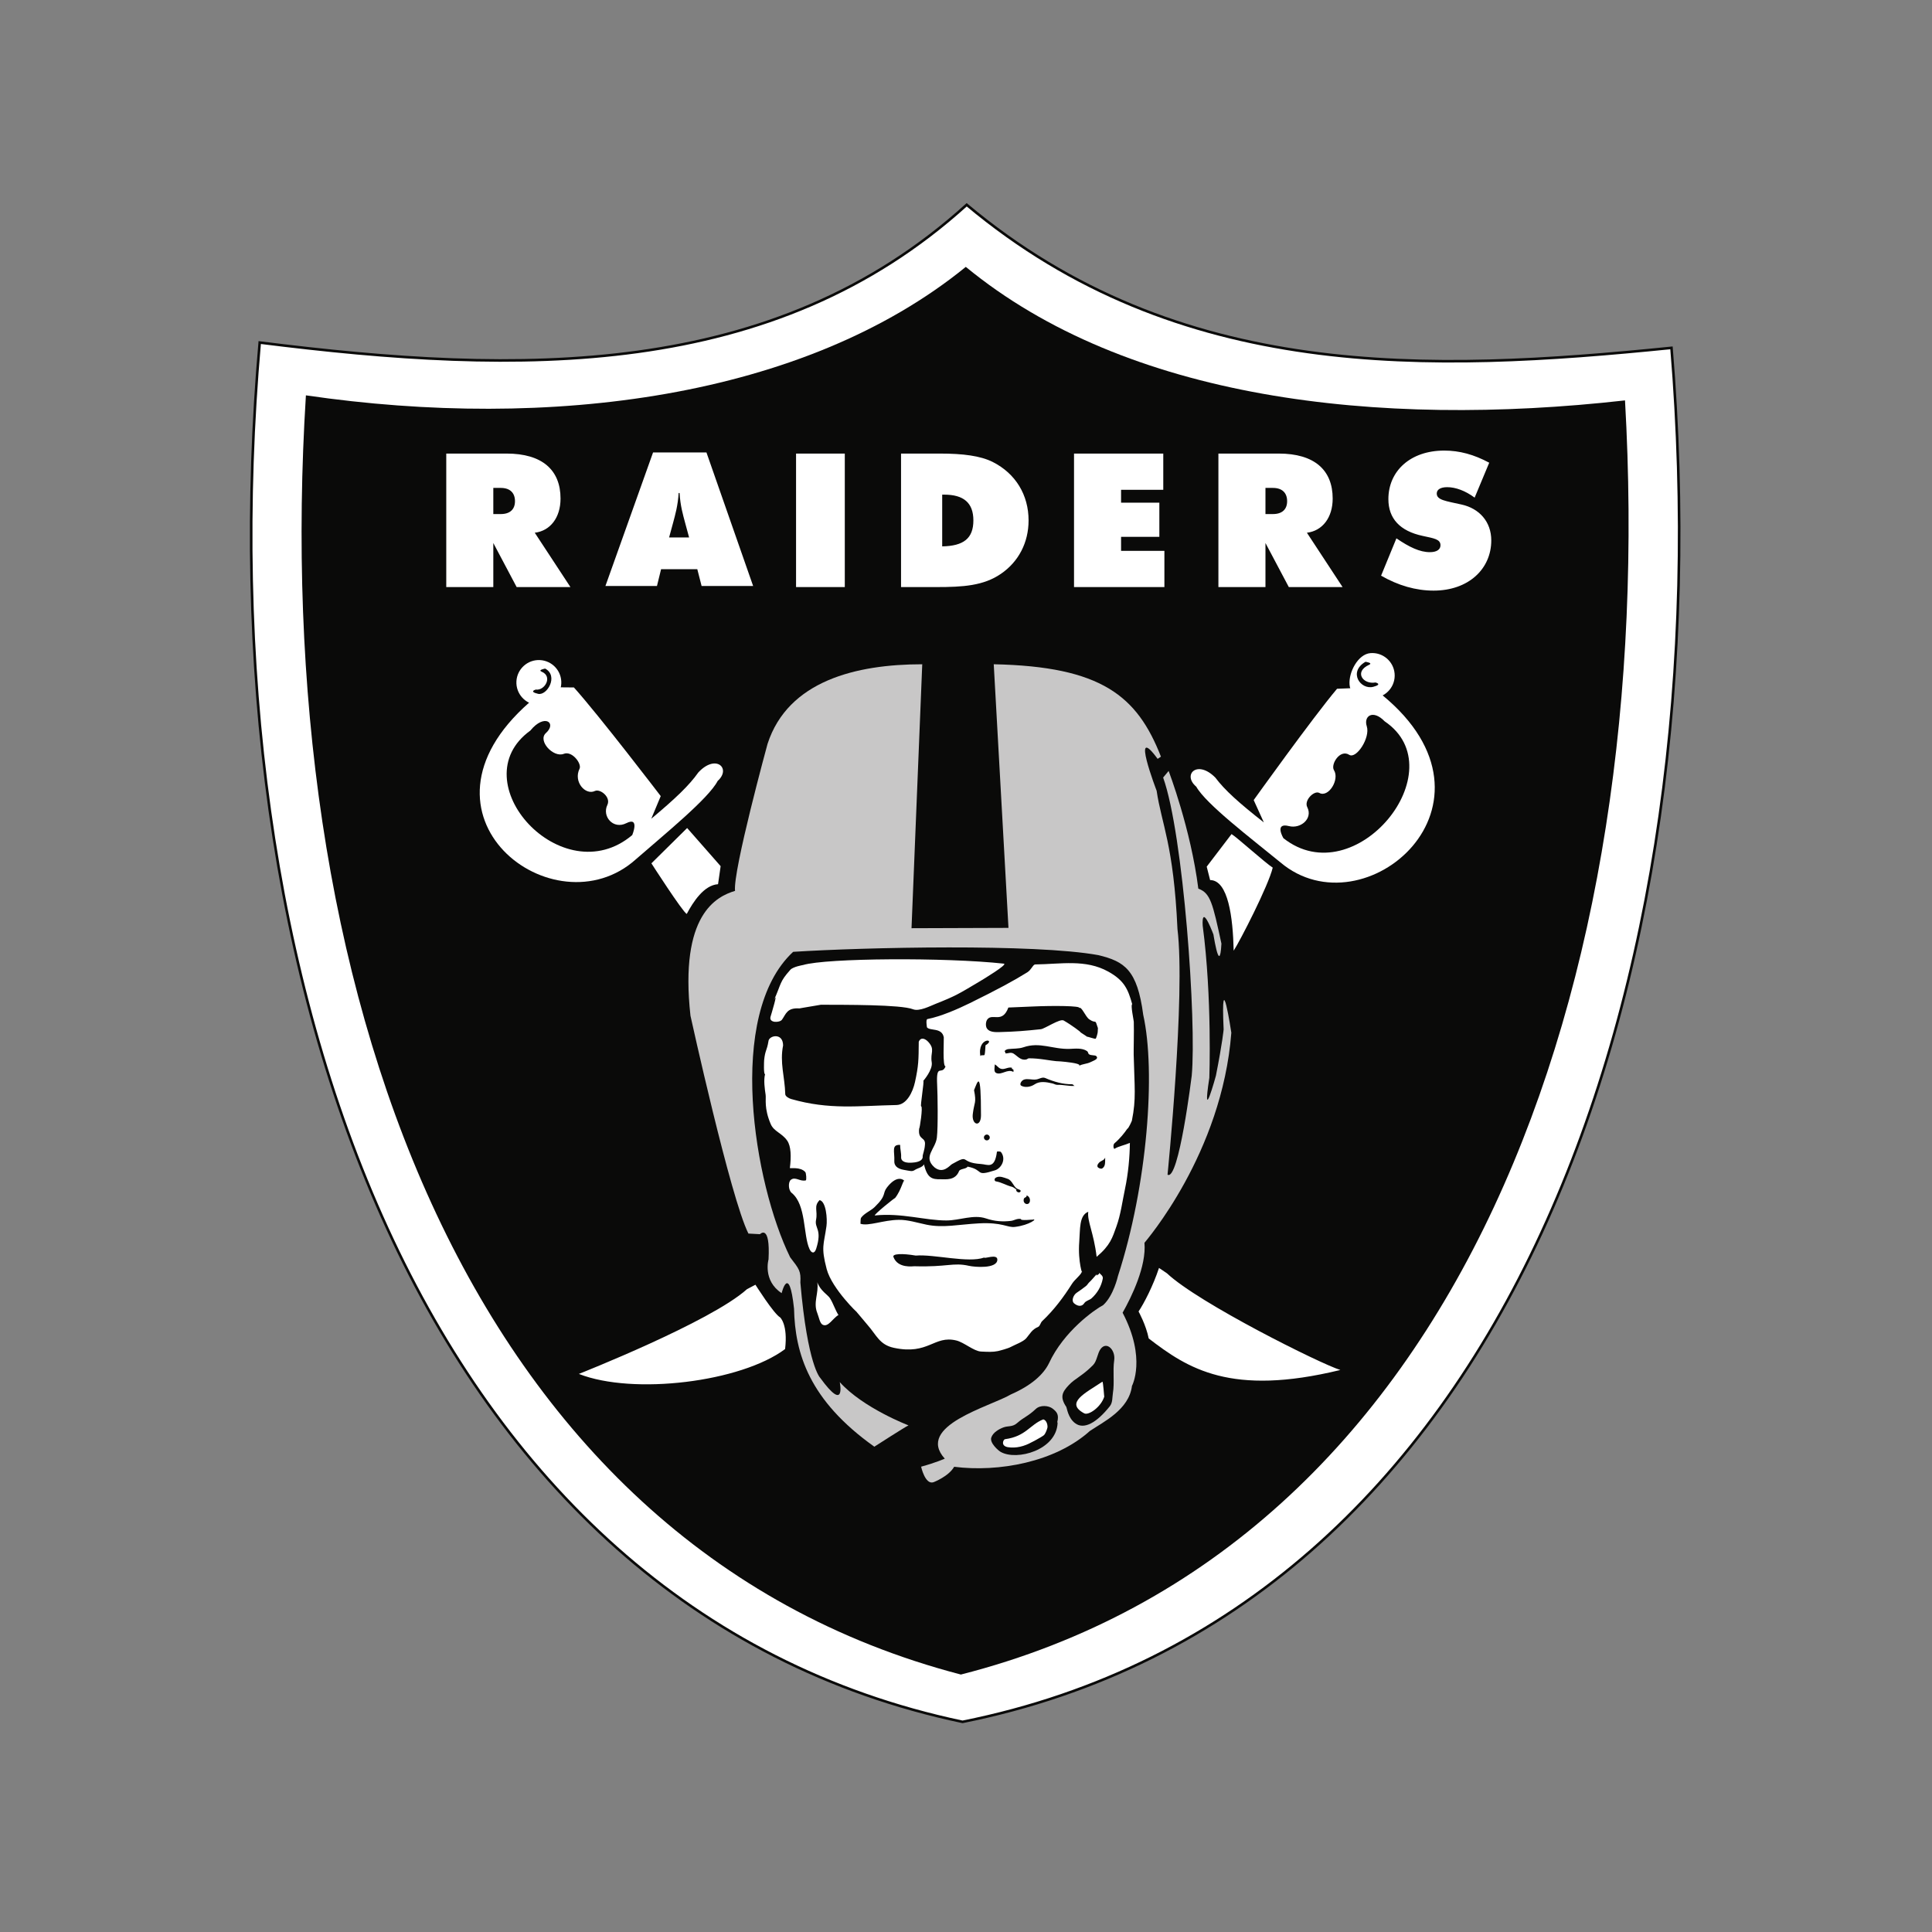 <svg width="500" height="500" viewBox="0 0 500 500" fill="none" xmlns="http://www.w3.org/2000/svg">
<rect x="0" y="0" width="500" height="500" fill="#808080" stroke="none"/>
<path d="M255.323 308.204C255.5 308.301 255.303 308.481 255.388 308.541C255.477 308.609 255.622 308.598 255.734 308.512C255.568 308.481 255.722 308.363 255.674 308.295C255.58 308.139 255.434 308.25 255.323 308.204Z" fill="#231F20"/>
<path d="M250.179 53C200.006 98.474 134.493 97.114 67.213 88.653C52.701 253.474 109.154 416.154 249.11 445.615C390.404 417.29 446.203 254.92 432.579 90.025C369.95 96.339 305.044 98.902 250.179 53ZM250.179 53C200.006 98.474 134.493 97.114 67.213 88.653C52.701 253.474 109.154 416.154 249.11 445.615C390.404 417.29 446.203 254.92 432.579 90.025C369.95 96.339 305.044 98.902 250.179 53Z" fill="white"/>
<path d="M250.179 53C200.006 98.474 134.493 97.114 67.213 88.653C52.701 253.474 109.154 416.154 249.11 445.615C390.404 417.29 446.203 254.92 432.579 90.025C369.95 96.339 305.044 98.902 250.179 53Z" stroke="#0A0A09" stroke-width="0.667"/>
<path d="M249.951 69.067C208.127 103.081 142.161 111.522 79.169 102.316C69.776 252.618 118.798 399.483 248.677 433.372C378.735 400.188 429.128 253.97 420.551 103.623C356.284 110.855 291.587 103.307 249.951 69.067Z" fill="#0A0A09"/>
<path d="M299.95 328.14C298.427 332.765 296.049 337.347 294.658 339.409C294.658 339.409 296.608 342.934 297.284 346.388C307.384 354.164 318.525 361.461 346.881 354.549C341.828 353.001 310.164 337.225 302.014 329.537L299.949 328.141M195.505 332.486C195.505 332.486 200.239 339.997 201.904 340.946C201.904 340.946 203.943 342.76 203.182 349.135C191.784 357.663 163.933 361.118 149.805 355.571C149.805 355.571 183.882 342.135 193.306 333.648L195.504 332.485M283.791 329.793C283.132 330.503 282.562 331.245 281.844 331.913C281.587 332.153 281.374 332.582 281.045 332.828C280.253 333.427 279.548 333.983 278.692 334.531C277.819 335.087 277.198 336.601 277.943 337.269C278.581 337.842 279.813 338.46 280.609 337.254C281.04 336.607 281.964 336.474 282.482 336.014C283.948 334.703 285.009 332.958 285.391 330.941C285.528 330.231 284.929 329.895 284.453 329.399C284.573 329.964 283.817 329.795 283.769 330.22L283.791 329.794M211.515 331.845C212.327 334.103 214.227 335.07 214.797 335.979C215.695 337.423 216.115 338.946 216.987 340.325C215.502 341.17 214.364 343.565 212.907 342.84C212.171 342.479 211.949 340.907 211.507 339.801C210.392 337.004 211.952 334.69 211.516 331.845" fill="white"/>
<path d="M238.676 171.912C221.597 171.912 203.948 176.183 198.639 192.515C198.639 192.515 189.645 225.4 190.226 230.556C185.447 232.011 175.798 236.64 178.694 262.876C178.694 262.876 189.045 310.023 193.691 319.245L196.676 319.407C196.676 319.407 199.391 316.558 198.895 325.932C198.895 325.932 197.326 331.407 202.288 334.667C202.288 334.667 204.213 326.764 205.496 338.681C205.744 350.236 209.38 362.403 226.279 374.404C226.279 374.404 234.248 369.268 235.121 368.886C235.121 368.886 223.384 364.42 217.327 357.688C217.327 357.688 219.03 365.901 212.254 356.568C212.254 356.568 208.998 353.404 207.133 331.927C207.292 328.945 206.885 328.493 204.486 325.374C195.161 306.379 187.761 262.556 205.268 246.333C223.712 245.159 267.74 244.177 284.259 247.188C291.017 248.82 294.337 250.993 295.863 262.619C299.153 277.325 296.967 306.721 289.319 330.258C289.319 330.258 288.195 335.331 285.504 337.755C283.302 338.919 275.315 344.488 271.457 352.839C270.02 355.754 266.877 358.577 261.628 360.872C256.333 364.012 236.828 368.973 244.506 377.5C244.506 377.5 242.291 378.501 238.384 379.579C238.384 379.579 239.419 384.337 241.597 383.596C241.597 383.596 245.523 382.096 246.935 379.601C258.407 381.059 273.082 378.409 282.056 370.331C285.603 367.953 292.185 364.839 292.954 358.667C292.954 358.667 296.749 351.598 290.53 339.73C292.886 335.574 296.724 327.652 296.185 321.636C296.411 321.304 316.263 298.555 318.667 267.27C318.667 267.27 315.887 248.843 316.674 266.415C316.674 266.415 316.429 269.488 314.681 278.376C314.681 278.376 310.968 292.007 312.974 278.944C312.974 278.944 313.715 258.176 311.268 239.655C311.268 239.655 310.647 232.76 314.399 242.788C314.904 244.636 313.83 240.511 313.83 240.511C313.83 240.511 315.635 253.174 316.105 244.215C313.83 233.686 313.256 231.117 310.125 229.98C308.179 214.496 302.439 199.522 302.439 199.522L301.019 201.228C306.272 215.848 309.697 264.432 308.419 278.377C308.419 278.377 305.052 305.853 302.157 303.999C302.157 303.999 306.82 257.631 304.727 240.42C303.74 218.561 300.595 213.265 299.338 204.647C299.338 204.647 292.414 186.608 299.595 196.391L300.45 195.821C294.321 180.12 285.077 172.478 257.18 171.909L260.992 240.135L235.901 240.221L238.676 171.909" fill="#C8C7C7"/>
<path d="M206.921 260.976C206.793 260.969 212.516 260.026 212.43 260.026C218.606 260.054 233.149 259.958 236.294 261.198C237.906 261.831 240.734 260.351 242.137 259.795C247.381 257.718 248.035 257.268 253.561 253.98C254.465 253.439 260.969 249.523 259.789 249.393C244.695 247.742 213.91 247.93 207.832 249.746C207.832 249.746 205.269 250.172 204.547 250.976C201.672 254.184 202.28 254.441 200.281 258.877C201.581 255.989 199.597 262.525 199.422 263.107C198.904 264.792 201.787 264.708 202.368 263.902C203.429 262.436 203.634 260.754 206.919 260.976M291.148 307.695C290.458 310.943 290.048 314.308 288.927 317.415C287.888 320.281 287.387 322.247 283.808 325.268C283.067 319.03 281.305 315.942 281.643 313.606C279.239 314.547 279.564 318.123 279.308 321.396C278.901 326.609 280.312 330.438 279.984 328.912C280.142 329.637 278.171 331.074 277.461 332.204C275.228 335.739 272.759 339.03 269.727 341.89C269.274 342.316 269.162 343.18 268.687 343.387C267.016 344.104 266.579 345.192 265.599 346.328C264.8 347.261 262.679 347.996 261.579 348.595C260.886 348.98 258.787 349.545 258.217 349.666C256.948 349.923 255.793 349.878 253.876 349.777C252.023 349.683 249.496 347.402 247.503 346.918C241.698 345.498 240.343 350.751 231.317 348.811C227.596 348.01 226.846 345.521 224.519 342.889C224.066 342.376 221.847 339.683 221.499 339.304C222.44 340.314 215.31 333.607 213.945 328.441C212.422 322.658 213.206 322.196 213.89 317.318C214.147 315.487 213.799 310.893 212.106 310.594C210.523 312.219 211.666 313.332 211.195 315.675C210.742 317.961 212.85 318.055 211.23 323.162C210.768 324.625 209.972 324.264 209.514 323.285C207.825 319.653 208.698 311.782 204.877 308.713C203.996 308.01 203.944 305.881 204.685 305.323C205.852 304.442 207.012 305.836 208.526 305.485C208.791 305.427 208.628 303.586 208.423 303.347C207.169 301.875 204.394 302.479 204.42 302.277C204.788 299.31 204.731 296.639 203.722 295.187C202.327 293.192 200.288 292.852 199.458 290.901C197.699 286.776 198.303 284.423 198.144 283.345C197.93 281.89 197.579 279.53 197.999 277.998C197.576 278.092 197.739 274.576 197.759 274.347C198.02 271.772 198.477 271.917 198.871 269.488C198.948 267.997 202.632 267.121 202.666 270.549C201.762 275.06 203.106 278.616 203.225 283.176C203.239 283.724 204.137 284.249 204.744 284.423C214.679 287.272 222.119 286.177 231.999 285.98C234.643 285.931 236.234 282.628 236.798 280.036C237.734 275.767 237.739 274.311 237.773 269.611C238.269 268.359 239.424 268.699 240.331 269.745C242.025 271.695 240.711 272.421 241.13 274.919C241.455 276.863 238.954 279.718 238.954 279.718C239.237 279.735 238.107 286.305 238.393 286.319C238.903 286.348 238.013 292.216 237.876 292.064C237.494 295.253 239.693 294.081 239.36 296.416C239.305 297.487 238.758 298.966 238.787 299.164C239.103 301.32 234.292 300.856 235.062 300.895C233.996 300.84 233.166 300.37 233.209 299.513C233.274 298.298 232.941 297.388 232.952 296.298C230.605 296.17 231.575 298.058 231.447 300.488C231.392 301.558 232.093 302.456 233.894 302.757C235.802 303.072 236.003 303.294 236.893 302.706C237.355 302.388 238.869 302.054 239.104 301.32C239.991 304.791 241.034 305.27 243.601 305.193C244.7 305.159 247.215 305.595 248.204 303.08C248.452 302.449 250.158 302.543 250.402 301.918C254.846 302.789 252.125 304.604 257.514 302.871C259.139 302.354 260.466 300.013 259.063 298.162C258.897 297.939 258.024 297.957 258.007 298.074C257.417 302.711 255.598 301.342 253.858 301.241C248.138 300.905 251.223 298.536 246.373 301.273C245.8 301.598 244.098 303.933 241.839 302.103C238.776 299.374 242.087 297.415 242.458 294.438C242.792 291.736 242.663 283.233 242.535 280.759C242.236 274.933 243.724 278.475 244.713 275.96C243.878 276.167 244.323 268.825 244.251 268.451C243.746 265.859 240.692 266.863 239.897 265.876C239.897 265.876 239.541 263.831 240.008 263.737C243.464 263.068 247.839 261.16 250.987 259.614C258.259 256.038 262.353 253.814 265.872 251.63C266.916 250.982 267.344 249.602 267.905 249.596C274.535 249.519 280.929 248.179 286.823 251.451C290.943 253.737 291.938 255.994 293.016 259.894C292.542 259.971 293.41 264.06 293.423 264.413C293.5 266.978 293.366 271.665 293.397 272.958C293.597 281.427 294.082 284.329 292.927 290.038C292.918 290.089 292.037 292.129 291.75 292.112C291.054 293.147 289.851 294.678 288.427 295.878C287.977 296.252 288.17 297.503 288.487 297.287C289.372 296.688 291.1 296.355 292.414 295.783C292.371 299.408 291.998 303.671 291.148 307.689" fill="white"/>
<path d="M279.598 267.111C279.752 267.116 277.34 265.281 275.264 264.1C274.311 263.563 270.345 266.256 269.375 266.358C265.289 266.786 262.942 266.993 258.63 267.104C257.573 267.128 256.047 267.145 255.413 266.161C255.02 265.554 255.083 264.384 255.537 263.802C256.842 262.132 259.395 264.977 260.966 260.748C260.958 260.763 265.837 260.546 267.331 260.478C272.433 260.244 279.953 260.284 279.282 260.892C279.898 260.336 280.882 263.099 281.908 263.809C283.828 265.135 283.28 263.378 284.141 266.064L284.085 267.128C284.067 267.412 283.722 268.676 283.568 268.815C283.414 268.95 281.532 268.274 281.244 268.267C281.389 268.267 279.453 267.104 279.598 267.11M255.047 270.524C258.024 268.787 252.814 268.267 253.733 273.39C253.652 272.911 254.704 273.236 254.794 273.005C254.931 272.654 254.999 271.373 255.047 270.524ZM252.081 282.124C252.757 285.58 252.141 285.118 251.756 288.306C251.414 291.194 253.878 291.86 253.878 288.631C253.878 276.446 253.057 279.825 252.081 282.124ZM286.018 299.576C285.732 300.245 285.287 300.286 284.731 300.65C284.312 300.927 283.841 301.537 284.055 301.993C284.166 302.227 284.671 302.458 285.008 302.452C285.372 302.441 285.715 302.005 285.838 301.68C286.083 301.049 285.983 300.286 286.018 299.576ZM255.354 295.127C255.768 295.155 256.127 294.833 256.149 294.419C256.17 294 255.85 293.647 255.434 293.622C255.015 293.598 254.661 293.921 254.639 294.34C254.618 294.753 254.939 295.11 255.354 295.127ZM282.297 274.85C281.199 275.401 280.235 275.281 279.183 275.871C280.826 274.956 270.303 274.374 274.278 274.742C271.45 274.479 269.14 273.871 266.197 273.888L265.649 274.177C264.186 274.519 263.421 273.39 262.326 272.68C261.559 272.194 260.88 272.708 260.174 272.608C260.324 272.329 259.922 272.149 260.029 271.979C260.209 271.688 260.71 271.536 260.898 271.508C262.164 271.346 263.639 271.457 264.85 271.038C269.11 269.558 272.433 271.586 276.801 271.449C278.173 271.408 280.064 271.134 281.352 272.039C281.612 272.229 281.609 272.672 281.801 272.818C282.374 273.245 283.401 272.985 283.734 273.341C284.418 274.066 283.058 274.468 282.296 274.85M278.114 281.03C277.84 280.972 277.734 280.611 277.498 280.611C275.014 280.611 272.793 279.971 270.5 278.99C269.718 278.653 268.96 279.267 268.144 279.37C267.066 279.515 265.932 279.072 264.999 279.406C264.32 279.644 263.73 280.667 264.306 280.989C265.184 281.475 266.613 281.398 267.762 280.625C269.101 279.727 270.79 280.023 272.361 280.391C272.78 280.483 273.199 280.776 273.636 280.757C275.162 280.699 276.613 281.135 278.114 281.031M262.301 276.994C262.352 276.65 261.711 276.744 261.902 276.335C260.863 276.034 259.905 276.966 258.913 276.558C258.352 276.335 258.009 275.743 257.458 275.458C257.416 276.267 257.116 277.386 257.818 277.694C259.229 278.312 260.769 276.522 262.27 277.42C262.278 277.28 262.275 277.14 262.301 276.994Z" fill="#0A0A09"/>
<path d="M177.831 214.293L168.583 223.432C168.583 223.432 176.684 236.045 177.728 236.527C179.388 233.404 182.185 229.069 185.829 228.83L186.5 224.159L177.831 214.293ZM143.612 177.867L148.526 177.912C154.994 185.088 170.996 206.03 170.996 206.03L168.549 211.887C174.806 206.657 178.408 203.213 180.722 199.914C185.256 195.021 189.328 198.87 185.738 202.101C183.36 206.681 171.97 215.914 164.579 222.373C143.483 241.356 103.6 211.041 136.993 181.796L143.611 177.869" fill="white"/>
<path d="M137.25 189.074C140.908 184.566 144.197 187.091 141.279 189.716C139.077 191.701 143.218 196.166 145.912 195.09C148.054 194.238 150.612 197.655 149.988 198.94C148.328 202.335 151.507 205.881 153.962 204.706C155.314 204.059 158.149 206.304 157.191 208.299C155.737 211.317 158.728 214.73 162.073 213.047C165.652 211.231 163.625 216.116 163.625 216.116C145.503 231.412 119.029 202.232 137.251 189.074" fill="#0A0A09"/>
<path d="M139.15 182.437C142.358 182.607 145.092 180.143 145.258 176.934C145.429 173.731 142.965 170.996 139.763 170.83C136.555 170.659 133.821 173.123 133.649 176.327C133.483 179.531 135.947 182.264 139.15 182.437Z" fill="white"/>
<path d="M141.088 173.031C144.621 174.928 141.57 180.109 139.249 179.562C136.746 178.974 138.662 178.46 138.662 178.46C140.997 178.8 143.119 175.06 140.19 173.837C139.078 173.374 141.088 173.031 141.088 173.031Z" fill="#0A0A09"/>
<path d="M350.94 178.057L346.03 178.252C339.794 185.635 324.455 207.058 324.455 207.058L327.082 212.839C320.662 207.809 316.953 204.477 314.537 201.252C309.857 196.499 305.905 200.477 309.592 203.593C312.116 208.101 323.784 216.971 331.381 223.192C353.053 241.506 392.046 208.091 357.755 179.905L350.94 178.057Z" fill="white"/>
<path d="M358.349 186.679C355.309 183.522 352.862 185.321 353.718 187.954C354.685 190.907 351.015 196.51 349.179 195.345C346.755 193.807 344.316 197.868 345.226 199.314C346.745 201.735 343.823 206.51 341.436 205.208C340.118 204.489 337.415 207.124 338.319 208.895C339.828 211.857 336.594 214.56 333.588 213.794C329.704 212.796 332.137 216.913 332.137 216.913C350.726 231.634 376.972 199.254 358.349 186.678" fill="#0A0A09"/>
<path d="M355.62 180.616C352.42 180.879 349.534 180.376 349.264 177.18C348.999 173.982 351.451 169.299 354.65 169.029C357.844 168.76 360.655 171.138 360.924 174.338C361.194 177.534 358.82 180.343 355.62 180.616Z" fill="white"/>
<path d="M353.387 171.269C348.836 173.901 352.104 178.636 355.432 177.738C357.913 177.073 355.98 176.626 355.98 176.626C352.721 177.201 350.351 173.853 354.312 172.053C355.412 171.551 353.388 171.269 353.388 171.269" fill="#0A0A09"/>
<path d="M318.723 215.859C319.968 216.569 327.517 223.378 329.382 224.544C328.284 229.187 320.901 243.551 319.275 246.032C319.082 237.474 317.881 227.79 313.179 227.759L312.295 224.288L318.723 215.86" fill="white"/>
<path d="M288.354 352.035C288.73 349.441 286.468 347.02 284.872 349.065C283.999 350.179 283.928 352.23 282.879 353.287C280.047 356.148 278.268 356.689 276.617 358.449C274.826 360.348 274.273 361.589 275.967 364.129C276.109 364.343 276.383 366.935 278.248 368.329C280.524 370.04 283.778 368.245 287.217 363.94C287.984 362.984 287.842 361.622 288.018 360.535C288.467 357.755 287.944 354.872 288.355 352.033M273.708 368.194C273.485 375.283 263.139 378.12 258.985 375.757C258.292 375.365 256.093 373.396 256.544 372.036C256.989 370.712 258.523 369.855 259.644 369.427C260.91 368.941 262.01 369.367 263.228 368.289C264.922 366.789 266.09 366.518 268.067 364.636C269.196 363.559 271.381 363.729 272.425 364.551C273.478 365.383 274.119 366.059 273.619 368.05L273.708 368.195" fill="#0A0A09"/>
<path d="M285.291 357.588C280.882 360.522 275.539 363.063 280.591 365.769C281.749 366.388 284.983 364.096 285.787 361.427C285.741 361.583 285.505 357.442 285.291 357.588ZM270.2 371.393C269.422 372.031 266.599 373.465 266.989 373.249C265.124 374.293 262.955 374.874 260.807 374.524C258.887 374.164 259.678 372.515 260.097 372.459C265.504 371.745 266.544 368.683 269.992 367.335C270.993 367.578 271.193 369.102 271.056 369.542C270.959 369.871 270.726 370.751 270.2 371.393Z" fill="white"/>
<path d="M229.596 307.242C228.24 308.962 229.613 309.232 226.332 312.409C225.391 313.324 223.685 313.985 222.842 315.164C222.702 315.361 222.719 316.141 222.688 316.712C224.775 317.398 228.579 315.745 232.586 315.694C235.004 315.66 237.368 316.455 239.811 316.952C244.114 317.833 248.087 316.892 253.263 316.61C259.47 316.27 260.66 317.75 262.622 317.527C266.459 317.091 268.798 315.192 267.144 315.669C267.55 315.549 263.948 316.019 264.227 315.472C263.161 315.286 262.502 315.868 261.601 315.968C259.5 316.213 257.409 316.09 255.162 315.326C251.925 314.241 248.341 315.85 244.948 315.853C239.43 315.867 233.314 313.846 226.435 314.557C225.768 314.627 232.061 309.537 231.585 310.125C233.416 307.867 233.797 304.761 234.165 305.773C234.054 305.465 232.346 303.752 229.597 307.243M237.004 324.941C241.73 324.548 250.584 326.945 254.724 325.448C254.699 325.874 258.203 324.353 258.112 326.054C257.988 328.398 252.274 327.936 250.763 327.594C246.645 326.661 245.177 327.962 236.644 327.705C236.28 327.697 232.336 328.335 231.215 325.286C230.916 324.477 233.402 324.326 237.003 324.942M265.008 310.181C264.568 311.28 265.692 311.983 266.288 311.4C266.753 310.946 266.668 309.706 265.68 309.355C265.786 309.911 265.144 309.844 265.008 310.181ZM263.156 307.917C262.723 307.643 262.27 307.235 261.89 307.14C260.422 306.787 259.241 305.977 257.732 305.737C257.359 305.675 257.193 305.027 257.809 304.726C258.75 304.264 259.768 304.743 260.73 305.062C261.993 305.481 262.185 307.002 263.216 307.632C263.519 307.817 264.337 307.928 264.109 308.354C263.883 308.79 263.036 308.604 262.942 307.911L263.156 307.918" fill="#0A0A09"/>
<path d="M267.57 314.196C267.904 314.196 268.172 313.839 268.172 313.392C268.172 312.949 267.904 312.588 267.57 312.588C267.237 312.588 266.966 312.949 266.966 313.392C266.966 313.839 267.237 314.196 267.57 314.196ZM361.391 139.323C364.722 141.594 367.431 142.899 370.04 142.899C371.828 142.899 372.795 142.22 372.795 141.111C372.795 139.515 371.053 139.323 368.204 138.694C362.306 137.438 359.313 134.199 359.313 129.172C359.313 121.926 364.968 116.61 373.762 116.61C377.723 116.61 381.444 117.624 385.409 119.751L381.636 128.787C379.22 126.999 376.708 126.08 374.536 126.08C372.796 126.08 371.83 126.708 371.83 127.724C371.83 129.416 374.148 129.656 378.258 130.575C382.848 131.589 385.94 135.022 385.94 139.853C385.94 147.246 380.046 152.851 371.008 152.851C366.465 152.851 361.875 151.547 357.426 148.984L361.392 139.322M127.669 133.038H129.602C131.972 133.038 133.277 131.832 133.277 129.707C133.277 127.579 132.019 126.273 129.602 126.273H127.669V133.038ZM115.492 117.382H131.099C140.33 117.382 145.066 121.634 145.066 129.027C145.066 133.958 142.409 137.389 138.397 137.871L147.628 151.933H133.709L127.669 140.528V151.933H115.492V117.382ZM178.336 139.087L177.275 135.173C176.791 133.335 176.063 130.918 175.872 127.586H175.632C175.435 130.917 174.711 133.335 174.229 135.173L173.163 139.087H178.336ZM169.011 117.098H182.83L194.909 151.651H181.572L180.459 147.3H171.088L170.022 151.651H156.685L169.009 117.098M206.019 117.383H218.632V151.934H206.019V117.383ZM251.91 134.681C251.91 130.138 249.395 128.013 244.37 128.013H243.84V141.401C249.349 141.302 251.91 139.369 251.91 134.681ZM233.189 117.383H243.241C249.229 117.383 253.724 117.963 256.915 119.556C262.857 122.555 266.194 128.111 266.194 134.681C266.194 140.385 263.631 145.362 259.042 148.502C254.545 151.597 249.229 151.934 242.321 151.934H233.189V117.383ZM277.956 117.383H301.054V126.759H290.133V130.092H300.039V138.934H290.133V142.56H301.345V151.934H277.956V117.383ZM327.5 133.038H329.433C331.803 133.038 333.108 131.832 333.108 129.707C333.108 127.579 331.85 126.273 329.433 126.273H327.5V133.038ZM315.323 117.382H330.93C340.161 117.382 344.896 121.634 344.896 129.027C344.896 133.958 342.239 137.389 338.227 137.871L347.458 151.933H333.544L327.5 140.528V151.933H315.323V117.382Z" fill="white"/>
</svg>
